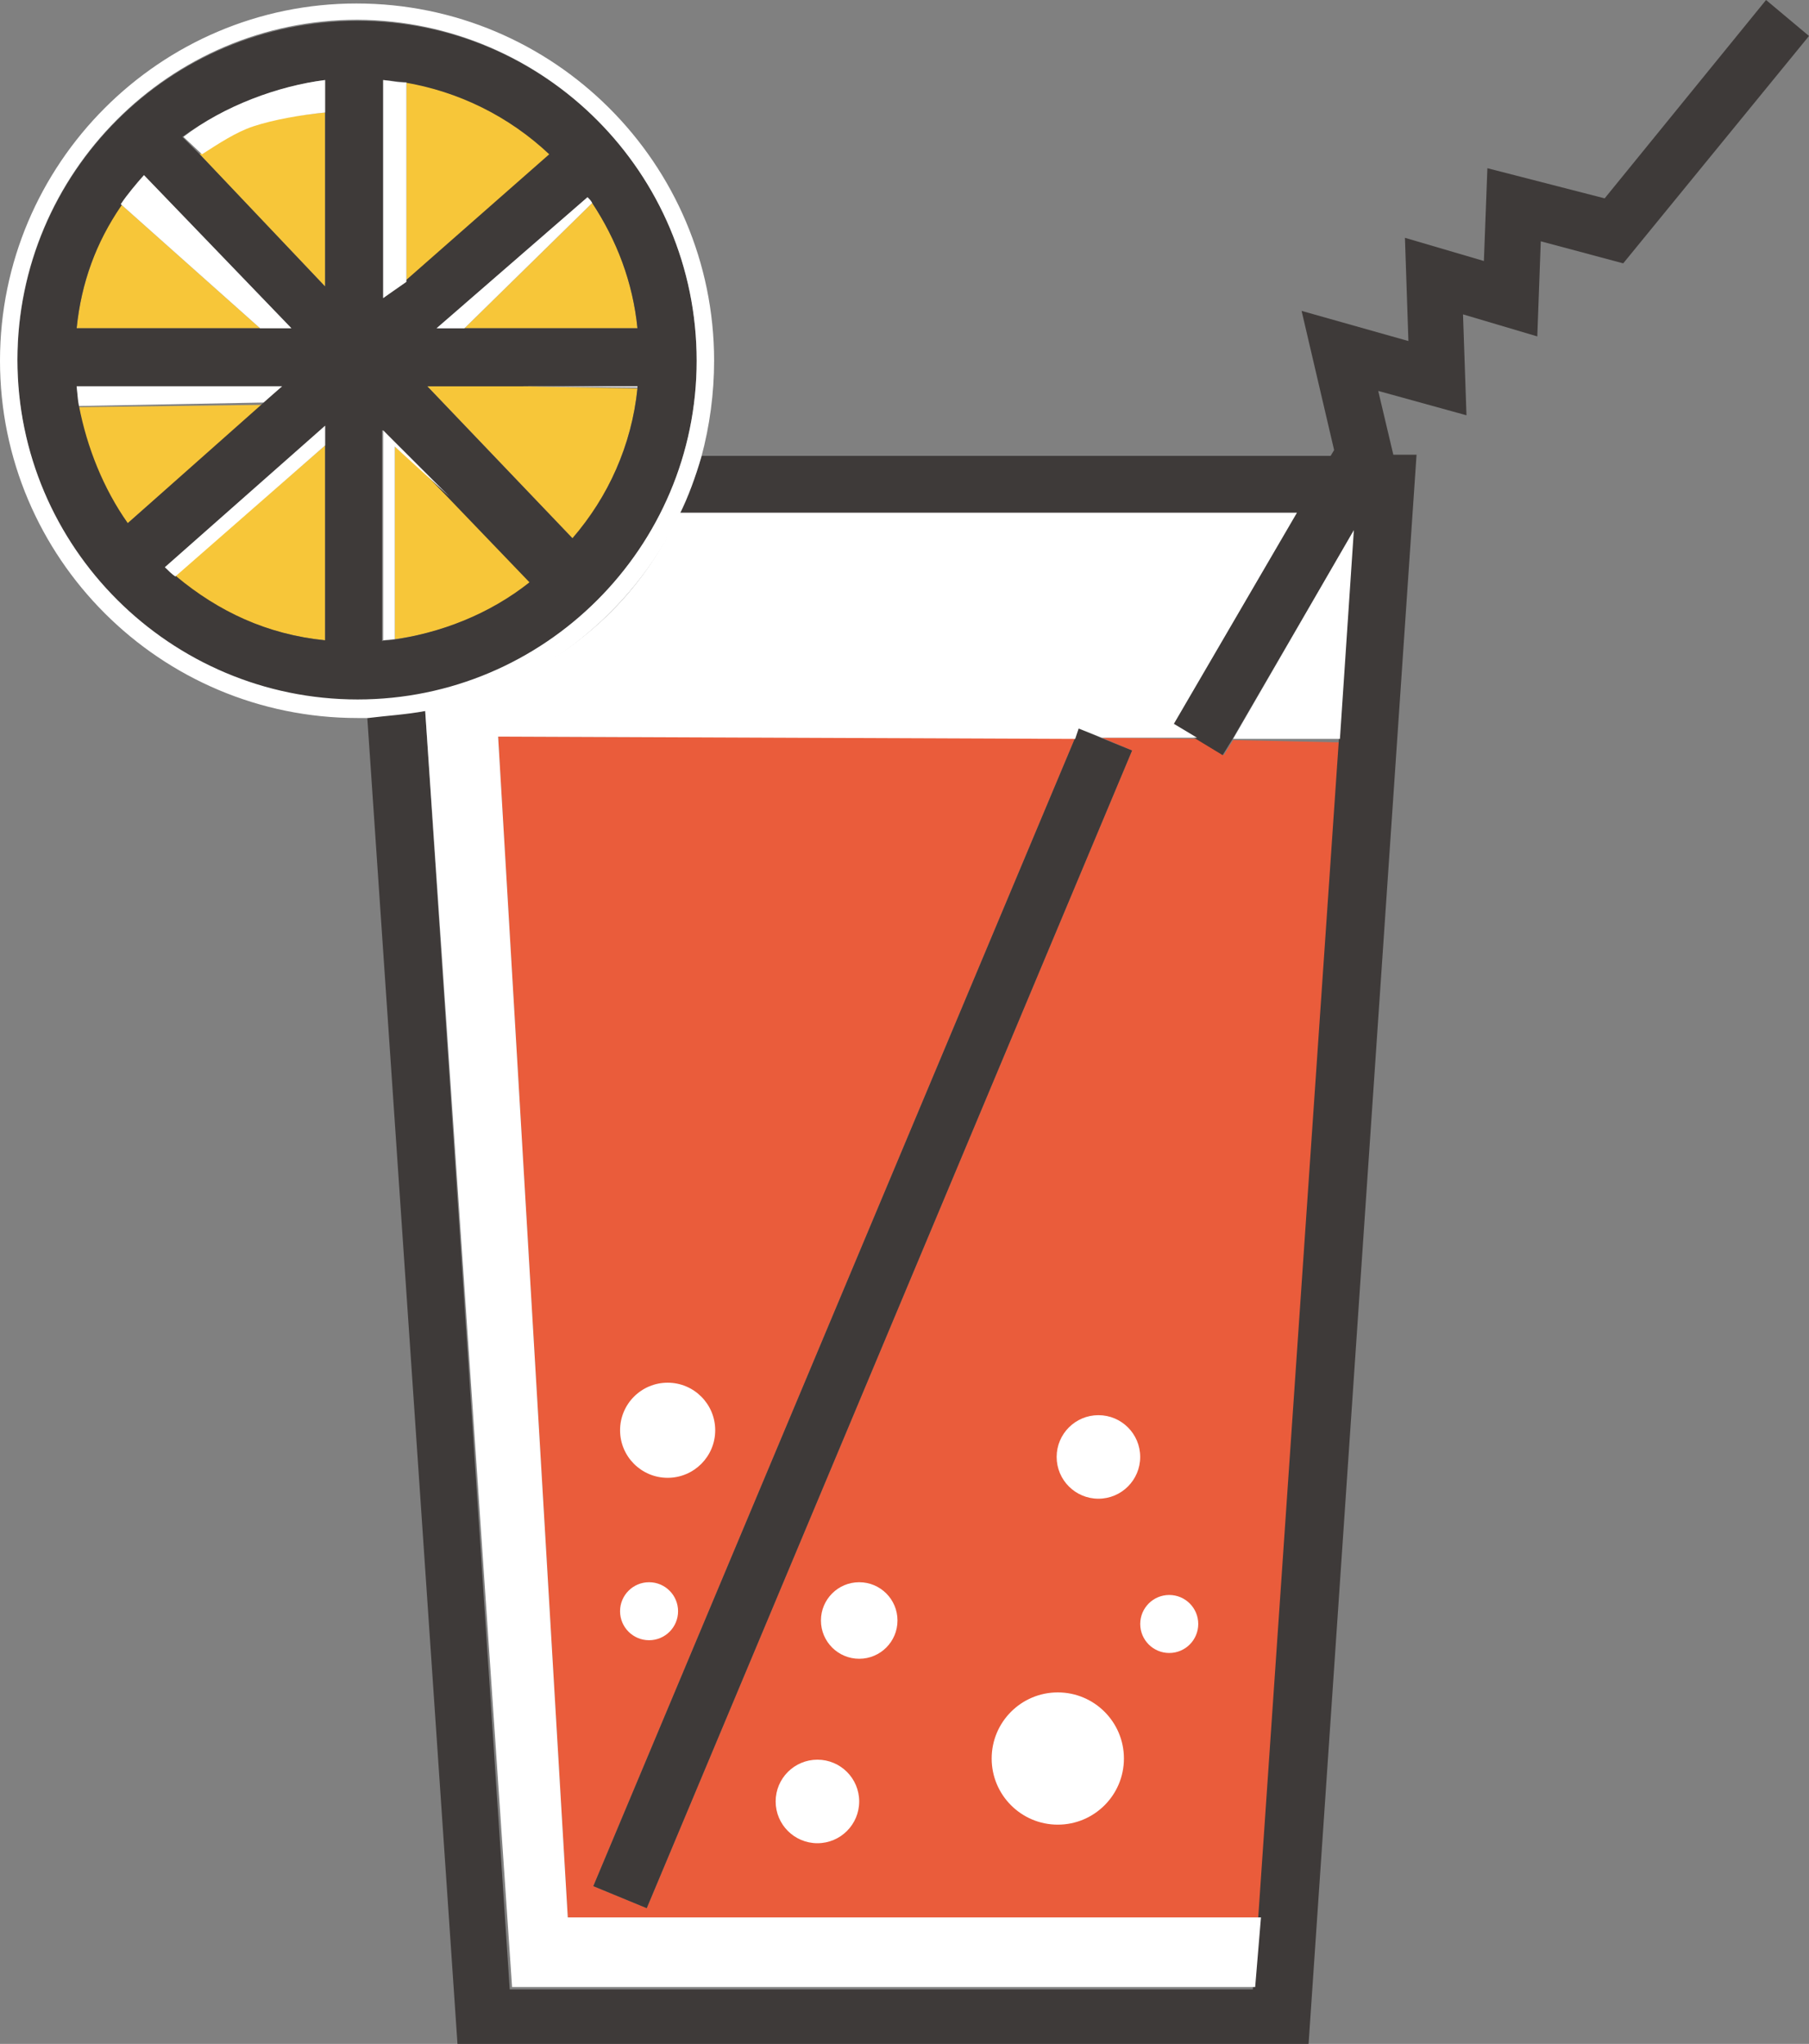 <?xml version="1.0" encoding="utf-8"?>
<!-- Generator: Adobe Illustrator 15.0.0, SVG Export Plug-In . SVG Version: 6.00 Build 0)  -->
<!DOCTYPE svg PUBLIC "-//W3C//DTD SVG 1.1//EN" "http://www.w3.org/Graphics/SVG/1.1/DTD/svg11.dtd">
<svg xmlns="http://www.w3.org/2000/svg" xmlns:xlink="http://www.w3.org/1999/xlink" x="0px" y="0px" width="177px" height="200px" viewBox="0 0 177 200" xml:space="preserve">
<rect x="0" y="0" width="177" height="200" fill="#808080" stroke="none"/>
<g id="CEA5C3B">
	<polygon fill="#EA5C3B" points="110.767,73.439 63.279,186.72 58.053,184.564 105.201,72.19 48.738,72.077 55.554,187.627     123.378,187.627 131.104,72.645 120.651,72.418 119.743,73.894 117.132,72.305 107.814,72.191" />
	<path fill="#EA5C3B" d="M65.325,135.3c2.613,0,4.658,2.042,4.658,4.653c0,2.609-2.044,4.652-4.658,4.652    c-2.614,0-4.658-2.043-4.658-4.652C60.667,137.456,62.712,135.3,65.325,135.3z" />
	<path fill="#EA5C3B" d="M63.507,154.824c1.553-0.017,2.825,1.229,2.84,2.781c0,0.019,0,0.037,0,0.055    c0.016,1.554-1.231,2.822-2.785,2.84c-0.018,0-0.037,0-0.055,0c-1.553,0.015-2.825-1.23-2.841-2.783c0-0.02,0-0.037,0-0.057    c-0.015-1.551,1.234-2.821,2.788-2.836C63.471,154.824,63.489,154.824,63.507,154.824L63.507,154.824z" />
	<path fill="#EA5C3B" d="M79.98,180.25c-2.25,0.009-4.081-1.807-4.091-4.055c0-0.01,0-0.021,0-0.033    c-0.008-2.247,1.808-4.077,4.058-4.086c0.011-0.002,0.022-0.002,0.034,0c2.25-0.01,4.081,1.806,4.09,4.053c0,0.012,0,0.021,0,0.033    c0.01,2.248-1.807,4.078-4.057,4.088C80.003,180.25,79.991,180.25,79.98,180.25z" />
	<path fill="#EA5C3B" d="M84.069,162.314c-2.045,0-3.749-1.701-3.749-3.744s1.704-3.746,3.749-3.746c2.046,0,3.75,1.703,3.75,3.746    C87.819,160.611,86.115,162.314,84.069,162.314z" />
	<path fill="#EA5C3B" d="M103.499,178.546c-3.522,0-6.477-2.838-6.477-6.47c0-3.633,2.839-6.471,6.477-6.471    c3.635,0,6.473,2.838,6.473,6.471S107.019,178.546,103.499,178.546z" />
	<path fill="#EA5C3B" d="M114.403,156.072c1.59,0,2.84,1.248,2.84,2.838c0.018,1.551-1.229,2.822-2.783,2.838    c-0.018,0-0.037,0-0.057,0c-1.553,0.015-2.824-1.23-2.84-2.782c0-0.021,0-0.038,0-0.056c-0.016-1.553,1.23-2.822,2.783-2.838    C114.366,156.072,114.384,156.072,114.403,156.072z" />
	<path fill="#EA5C3B" d="M107.474,146.65c-2.25,0.01-4.08-1.804-4.092-4.051c0-0.013,0-0.023,0-0.035    c-0.01-2.248,1.809-4.078,4.058-4.086c0.012,0,0.022,0,0.034,0c2.25-0.01,4.082,1.807,4.09,4.053c0,0.012,0,0.021,0,0.033    c0.01,2.246-1.807,4.076-4.057,4.086C107.497,146.65,107.485,146.65,107.474,146.65z" />
</g>
<g id="CF7C639">
	<path fill="#F7C639" d="M39.763,27.582L53.964,15.21c-3.863-3.632-8.521-6.129-14.201-7.151V27.582z" />
	<path fill="#F7C639" d="M45.444,32.122h16.928c-0.436-4.39-1.959-8.603-4.43-12.259L45.444,32.122z" />
	<path fill="#F7C639" d="M62.372,38.025l-11.362-0.227h-9.202l14.315,14.983C59.417,48.694,61.803,43.586,62.372,38.025z" />
	<path fill="#F7C639" d="M38.627,43.7v18.842c4.544-0.567,9.656-2.611,13.519-5.676l-7.953-8.399L38.627,43.7z" />
	<path fill="#F7C639" d="M31.811,62.656v-19.07L17.042,56.412C21.131,59.818,26.13,62.088,31.811,62.656z" />
	<path fill="#F7C639" d="M25.79,39.613L7.727,39.84c0.682,4.201,2.385,8.06,4.771,11.351L25.79,39.613z" />
	<path fill="#F7C639" d="M7.499,32.122h17.95L11.816,19.977C9.543,23.495,7.953,27.582,7.499,32.122z" />
	<path fill="#F7C639" d="M19.542,15.096l12.27,12.939V11.01c-2.271,0.227-4.998,0.567-7.157,1.362    C22.949,12.94,21.131,14.074,19.542,15.096z" />
</g>
<g id="C3E3A39">
	<path fill="#3E3A39" d="M68.166,35.3c0-18.388-14.883-33.258-33.173-33.258c-18.404,0-33.287,14.87-33.287,33.258    c0,18.275,14.883,33.257,33.287,33.257C53.282,68.444,68.166,53.575,68.166,35.3z M41.807,37.798H62.37v0.227    c-0.568,5.562-2.841,10.556-6.362,14.643L41.807,37.798z M45.444,32.122h-2.727l14.77-12.827c0.113,0.228,0.34,0.341,0.454,0.568    c2.386,3.632,3.976,7.718,4.431,12.259H45.444z M39.536,27.582l-2.045,1.589V7.832c1.137,0.114,1.364,0.114,2.045,0.227    c5.328,0.884,10.272,3.334,14.201,7.038L39.536,27.582z M31.811,11.01v17.026l-12.27-12.94l-1.705-1.703    c4.09-2.952,9.429-4.995,13.974-5.562v3.179H31.811z M28.515,32.122H7.499c0.454-4.541,1.932-8.399,4.318-11.917    c0.681-1.022,1.363-2.157,2.271-3.065L28.515,32.122z M7.499,37.798h19.996l-1.817,1.703L12.499,51.192    c-2.386-3.405-3.976-7.378-4.771-11.464C7.725,39.046,7.611,38.932,7.499,37.798L7.499,37.798z M31.811,41.657v20.999    c-5.68-0.568-10.452-2.838-14.541-6.243c-0.342-0.34-0.796-0.681-1.136-0.908L31.811,41.657z M37.49,42.111l6.249,6.47l8.066,8.4    c-3.863,3.064-8.634,4.994-13.747,5.675c-0.227,0-0.682,0-0.682,0.114V42.111H37.49z M63.279,186.72l47.487-113.281l-3.065-1.249    l-2.159-0.908l-0.341,0.908L58.053,184.564L63.279,186.72z" />
	<path fill="#3E3A39" d="M172.798,0l-15.791,19.41l-11.475-2.951l-0.342,9.081l-7.725-2.27l0.34,10.102l-10.451-2.951l3.182,13.621    l-0.341,0.567H68.62c-0.568,2.271-1.25,3.406-2.159,5.676h60.327l-12.044,20.659l2.272,1.362l2.613,1.588l0.908-1.476L132.353,52.1    l-1.362,20.431l-7.841,114.53l-0.566,7.604H49.874L41.581,69.24c-1.817,0.34-3.749,0.454-5.68,0.454l8.861,130.307h83.275    l10.564-155.505h-2.272l-1.477-6.243l8.634,2.384l-0.339-9.875l7.269,2.157l0.34-9.307l8.067,2.157l18.177-22.248L172.798,0    L172.798,0z" />
</g>
<g id="CFFFFFF">
	<path fill="#FFFFFF" d="M132.468,51.872l-11.816,20.431h10.452L132.468,51.872z" />
	<path fill="#FFFFFF" d="M41.581,69.24l8.521,125.198h72.709l0.567-6.811H55.554l-6.816-115.55l56.462,0.227l0.34-1.022l2.273,0.908    h9.316l-2.272-1.362l12.042-20.658H66.461C61.803,60.499,52.6,67.196,41.581,69.24z" />
	<path fill="#FFFFFF" d="M25.448,32.122h3.067L14.087,17.139c-0.795,0.908-1.59,1.816-2.271,2.838L25.448,32.122z M19.767,15.096    c1.591-1.021,3.294-2.157,4.999-2.725c2.046-0.681,4.772-1.135,7.044-1.362V7.832c-4.544,0.567-9.884,2.497-13.86,5.562    L19.767,15.096z M27.607,37.798H7.499c0.114,1.135,0.114,1.362,0.228,1.93l18.063-0.34L27.607,37.798z M31.811,43.586v-1.929    L16.132,55.504c0.34,0.341,0.682,0.681,1.022,0.908L31.811,43.586z M62.372,37.798H51.01l11.361,0.113V37.798z M37.49,7.832v21.339    l2.273-1.589V8.059C38.627,8.059,38.627,7.945,37.49,7.832z M57.486,19.296l-14.77,12.827h2.727L57.94,19.864    C57.826,19.637,57.713,19.523,57.486,19.296z" />
	<path fill="#FFFFFF" d="M41.581,69.58c11.021-2.157,20.223-9.421,24.881-19.183c0.909-1.816,1.59-3.745,2.159-5.675    c0.828-3.072,1.248-6.24,1.25-9.421c0-19.296-15.678-34.96-34.992-34.96C15.679,0.34,0,16.004,0,35.3s15.679,34.96,34.992,34.96    h1.022C37.832,70.034,39.763,69.92,41.581,69.58L41.581,69.58z M34.991,68.444c-18.291,0-33.287-14.869-33.287-33.257    c0-18.275,14.883-33.257,33.287-33.257c18.291,0.113,33.173,14.983,33.173,33.371C68.166,53.575,53.282,68.444,34.991,68.444    L34.991,68.444z" />
	<path fill="#FFFFFF" d="M38.627,62.542V43.7l5.339,4.88l-6.476-6.47v20.545L38.627,62.542z" />
	<ellipse fill="#FFFFFF" cx="103.499" cy="172.076" rx="6.47" ry="6.47" />
	<circle fill="#FFFFFF" cx="84.069" cy="158.569" r="3.745" />
	<circle fill="#FFFFFF" cx="107.474" cy="142.565" r="4.087" />
	<circle fill="#FFFFFF" cx="79.98" cy="176.276" r="4.087" />
	<circle fill="#FFFFFF" cx="65.325" cy="139.954" r="4.654" />
	<circle fill="#FFFFFF" cx="63.507" cy="157.662" r="2.838" />
	<circle fill="#FFFFFF" cx="114.403" cy="158.91" r="2.838" />
</g>
</svg>
